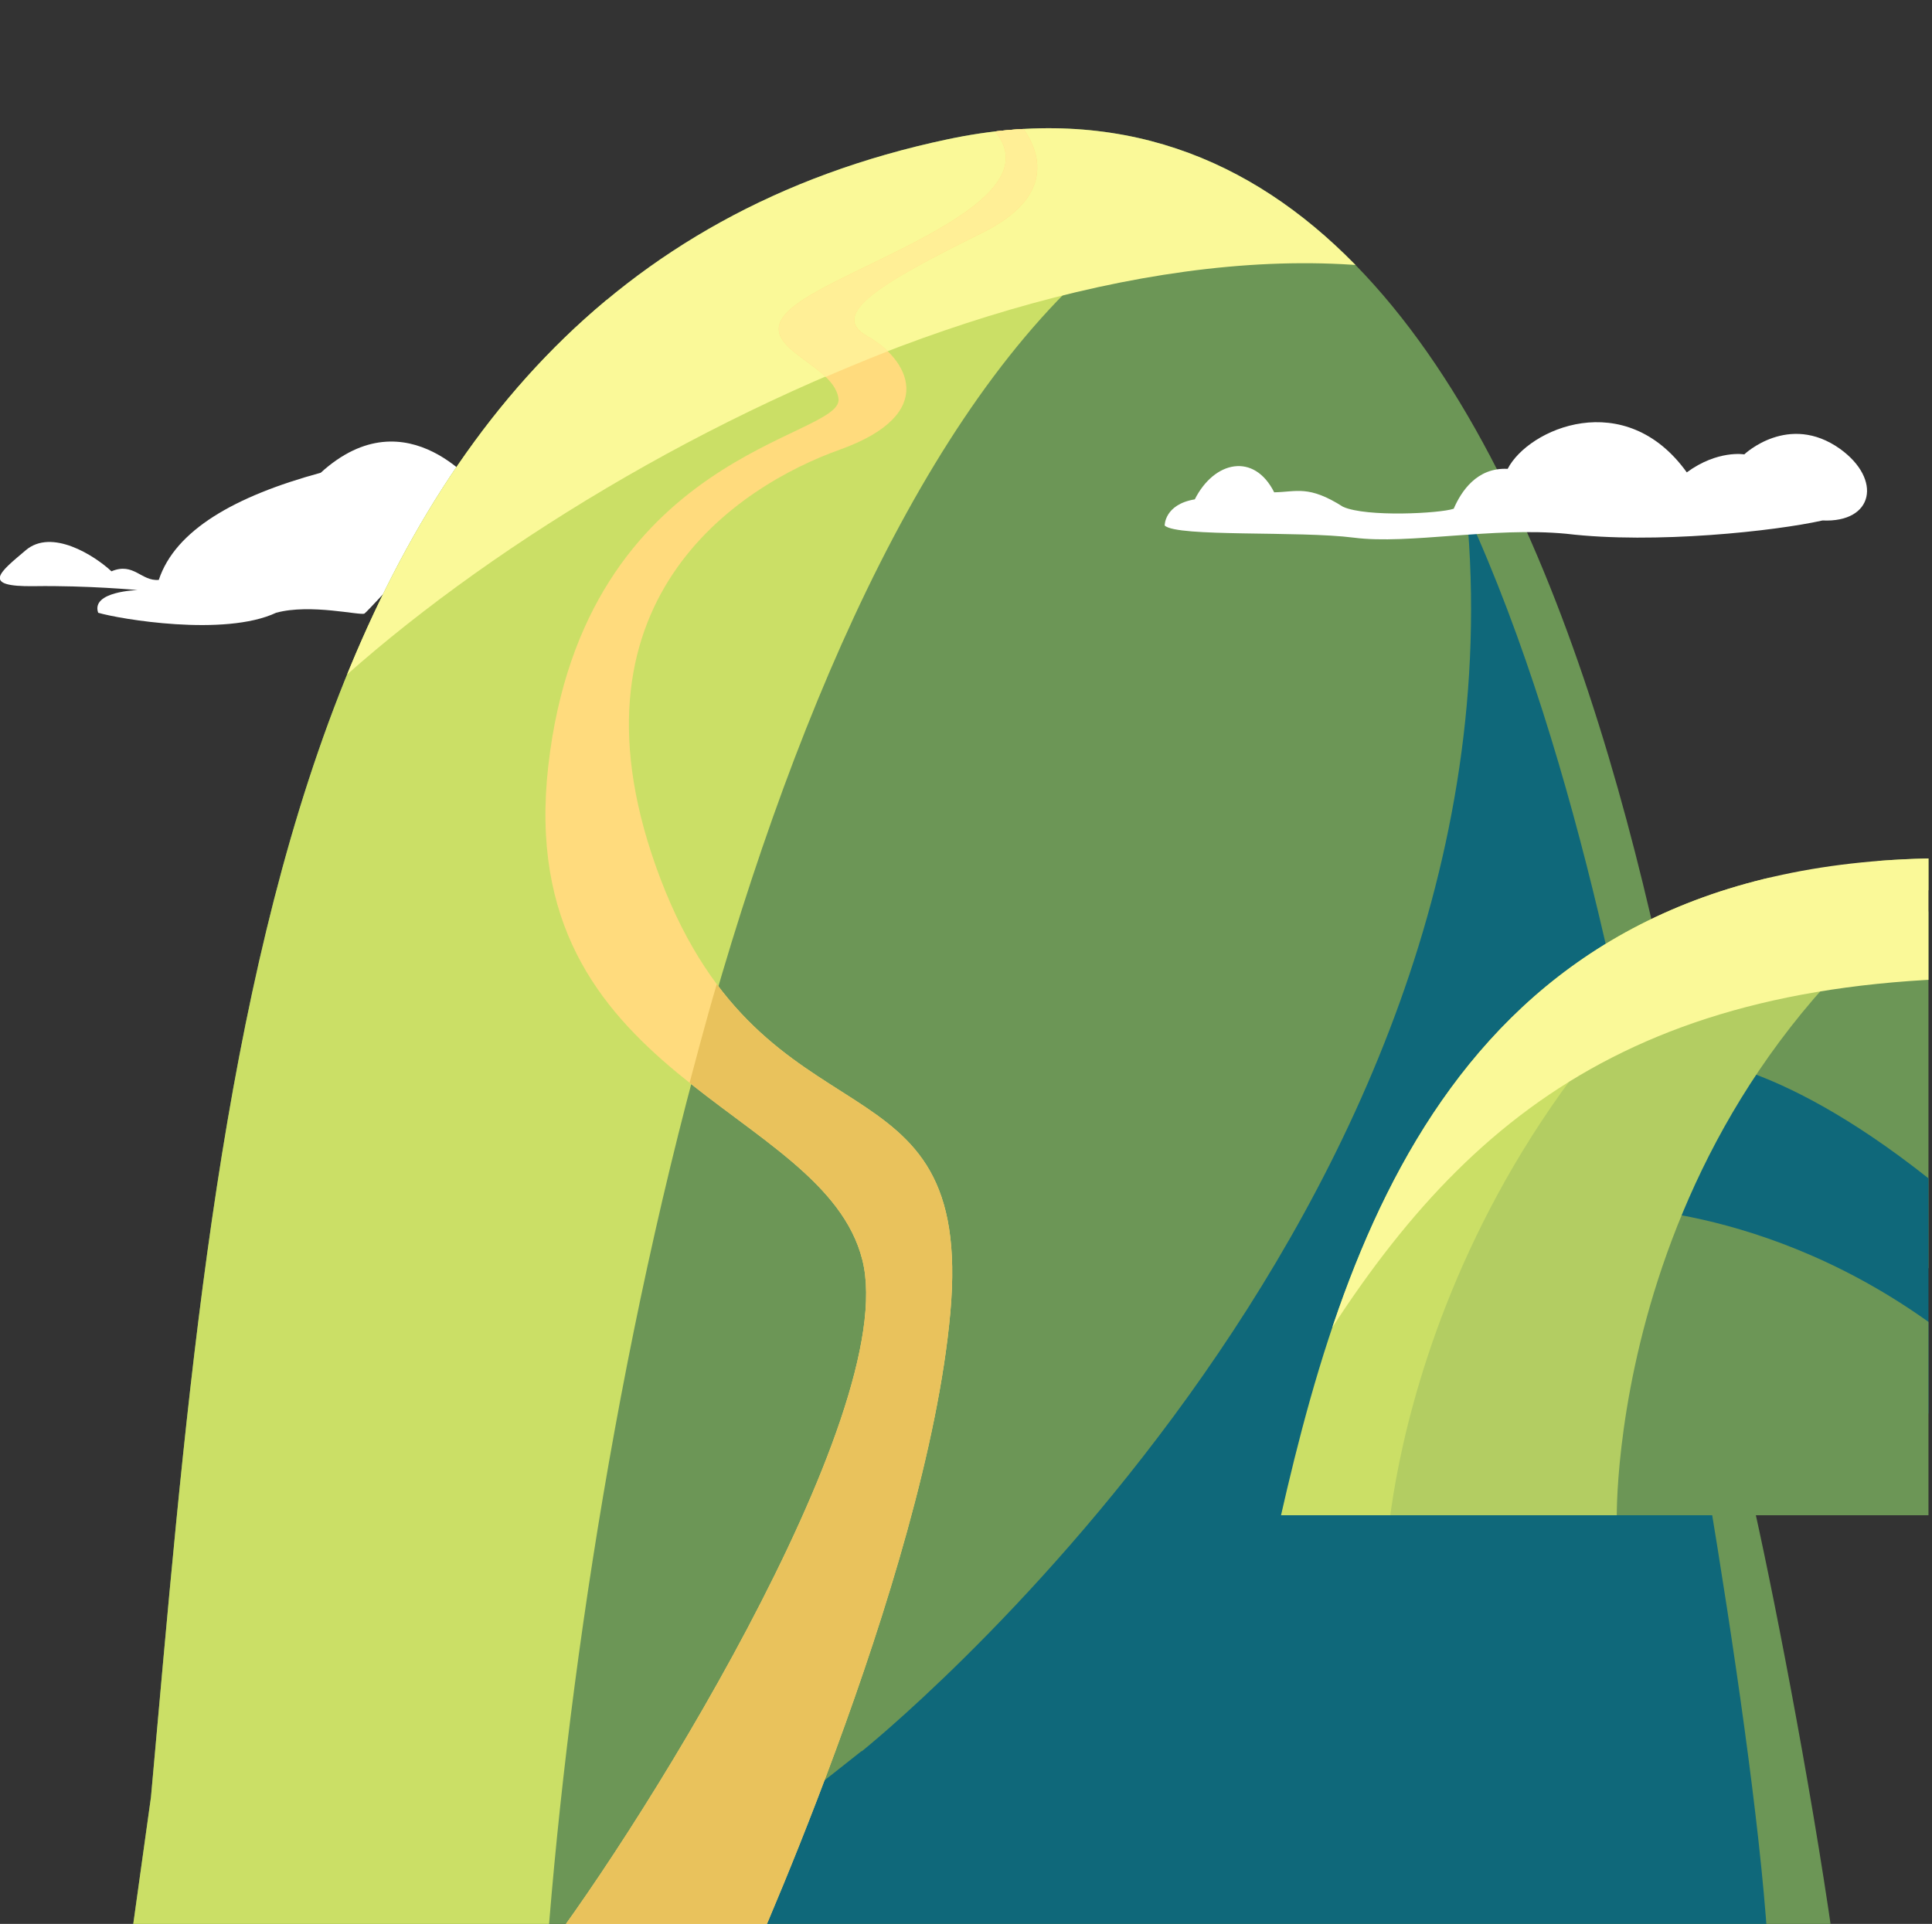 <?xml version="1.0" encoding="UTF-8"?>
<svg id="Layer_2" xmlns="http://www.w3.org/2000/svg" version="1.1" xmlns:xlink="http://www.w3.org/1999/xlink" viewBox="0 0 494 492">
  <rect x="0" y="0" width="494" height="492" fill="#333333" stroke="none"/>
  <!-- Generator: Adobe Illustrator 29.3.1, SVG Export Plug-In . SVG Version: 2.1.0 Build 151)  -->
  <defs>
    <style>
      .st0 {
        fill: #6c9656;
      }

      .st1 {
        fill: #fff;
      }

      .st2 {
        fill: #0f687a;
      }

      .st3 {
        fill: none;
      }

      .st4 {
        fill: #b3cd62;
      }

      .st5 {
        fill: #ffdb7d;
      }

      .st6 {
        clip-path: url(#clippath-1);
      }

      .st7 {
        fill: #e9c25c;
      }

      .st8 {
        clip-path: url(#clippath-3);
      }

      .st9 {
        fill: #cbdf66;
      }

      .st10 {
        fill: #ffef96;
      }

      .st11 {
        clip-path: url(#clippath-2);
      }

      .st12 {
        fill: #faf998;
      }

      .st13 {
        clip-path: url(#clippath);
      }
    </style>
    <clipPath id="clippath">
      <path class="st3" d="M38.6,459.6C55.3,274.7,68.1,72.4,242.4,35.6,416.6-1.2,436.7,335,447.7,381.9c5,21.5,15.2,73.6,21,114.5-100.1,12.8-436.1,6.2-436.1,6.2l6-43h0Z"/>
    </clipPath>
    <clipPath id="clippath-1">
      <path class="st3" d="M135.8,503.9c24.5-30.6,94.7-142,84.7-181.7-10-39.7-89.5-45.8-80.3-126.4,9.2-80.6,75.4-83.6,74.2-93.8-1.2-10.2-26.8-13.9-9-25.4,17.8-11.6,72-28,43.8-47.6,11.4-.2,10,1,10,1,0,0,17.8,16.6-7.8,29.4-25.6,12.7-39.9,21-29.6,26.6s18.6,19.8-7.1,29c-25.7,9.2-72.8,38.9-45.8,109.8,27,70.9,80.2,42.5,74.1,110.8-6.1,68.3-54,172.7-54,172.7l-53.3-4.3h0Z"/>
    </clipPath>
    <clipPath id="clippath-2">
      <rect class="st3" x="321.5" y="214.9" width="171.6" height="172.6"/>
    </clipPath>
    <clipPath id="clippath-3">
      <path class="st3" d="M325.7,395.8c17.4-79.7,46.7-174.9,169.6-176.3,40.1,106.4,12.2,203.8,9.3,205.2-2.9,1.4-178.9,16.5-178.9,16.5v-45.4h0Z"/>
    </clipPath>
  </defs>
  <g id="Hero">
    <g id="Hill_R">
      <path class="st1" d="M122.7,125.2c0,.5-18.3-24.7-40.7-4.3-22,6-37.2,14.7-41.4,27.4-4.5.4-6.4-4.6-12.1-2.2-4.4-4.1-15.3-11-21.9-5.4s-11.7,9.4,2.1,9.2c13.8-.2,26.5,1,26.5,1,0,0-12,.3-10.1,5.8,5.4,1.6,32.3,6.2,45.5,0,8.8-2.4,21.6.8,22.6.2s29.5-31.9,29.5-31.9h0Z"/>
      <g id="Hill_R-2">
        <path class="st0" d="M38.6,459.6C55.3,274.7,68.1,72.4,242.4,35.6,416.6-1.2,436.7,335,447.7,381.9c5,21.5,15.2,73.6,21,114.5-100.1,12.8-436.1,6.2-436.1,6.2l6-43h0Z"/>
        <g class="st13">
          <g>
            <path class="st9" d="M139.4,505.3c10-145.6,58.2-388,157.6-450.5-119.4-18.8-255.2,84.9-255.2,84.9,0,0-19.7,156.3-23.8,161-4.1,4.8-6.7,187.5-9.4,199.7-2.7,12.2,130.8,4.9,130.8,4.9h0Z"/>
            <path class="st12" d="M55.7,207.9C102.6,142.7,255.2,52.4,360.9,69.4,376.2,28.6,232.5,0,232.5,0l-85.9,56.3-107.9,99.3,17.1,52.3h0Z"/>
            <path class="st2" d="M220.3,447.9s171.4-136.9,154.7-317c29.8,64.9,43.5,148,49.9,182.7s28.9,158.3,27.6,202.7-314.8-3.2-320.2-1.8c46.1-33.2,88-66.7,88-66.7h0Z"/>
            <g>
              <path class="st5" d="M135.8,503.9c24.5-30.6,94.7-142,84.7-181.7-10-39.7-89.5-45.8-80.3-126.4,9.2-80.6,75.4-83.6,74.2-93.8s-26.8-13.9-9-25.4c17.8-11.6,72-28,43.8-47.6,11.4-.2,10,1,10,1,0,0,17.8,16.6-7.8,29.4-25.6,12.7-39.9,20.9-29.6,26.6s18.6,19.8-7.1,29-72.8,38.9-45.8,109.8c27,70.9,80.2,42.5,74.1,110.8-6.1,68.3-54,172.6-54,172.6l-53.3-4.3h0Z"/>
              <g class="st6">
                <g>
                  <path class="st10" d="M202.3,100.2s19.5-8.6,28.3-11.7c8.8-3.2,20-17.2,20.7-17.4s25.6-23.1,25.6-23.1l-9.1-24.3s-29.4,2.2-33.2,3c-3.9.8-56.3,57.5-56.8,58.9s24.5,14.6,24.5,14.6h0Z"/>
                  <path class="st7" d="M176.3,277s4.3-16.4,7-25.4c2.7-9,96.1,3.2,95.1,2.8s-7.2,101.9-7.2,101.9c0,0-41.7,165.6-43.4,167.3-1.4,1.4-88.1,10.5-105.9-6.9-3.8-3.8,31-60.1,30.9-60.6-.6-2.7,23.5-179.2,23.5-179.2h0Z"/>
                </g>
              </g>
            </g>
          </g>
        </g>
      </g>
      <path class="st1" d="M297.8,134.4s-.1-5.4,7.7-6.7c5-9.9,15.2-12,20.3-1.8,5.8-.1,8.8-1.9,17.6,3.7,6,2.7,24.8,1.7,28.3.5,1.9-4.4,5.9-10.6,13.8-10.2,5.3-10.3,30-21.1,45.8.9,7.9-5.8,14.7-4.6,14.7-4.6,0,0,11.3-10.8,24.5-1.4,10.8,7.8,8.6,18.9-4.5,18.3-12,2.7-42.9,6.1-65.5,3.4-18.9-1.8-40.3,2.8-54.3,1s-45.2-.1-48.4-3.1h0Z"/>
    </g>
    <g id="Small_Hill_R">
      <g class="st11">
        <g class="st8">
          <g>
            <path class="st0" d="M437.3,294.9l5-50.9,50.7-11.1s16,54.8,16.9,57-13.8,36-13.8,36l-58.9-31h0Z"/>
            <path class="st2" d="M436.6,270.8c0,1.3,26.3,1.8,73.4,45,22.3,45.4-33.4,49.9-36.7,49.4s-69.7-31.6-69.7-31.6l32.9-62.8h0Z"/>
            <path class="st0" d="M413,308.7c2.2.4,50.8.5,97,43.1-8.6,41.4-31.4,52-31.4,52l-88.2-5.3,22.6-89.9h0Z"/>
            <path class="st4" d="M413.4,388.7s-2.7-114.4,101.5-175.8c-85,14.7-107.3,39.6-107.7,40.9-.5,1.3-58.3,85.6-58.3,85.6l-11,65,77.3-13"/>
            <path class="st9" d="M354.6,396.3s4.6-107.3,107.7-178.9c-57.9,12.5-107.7,56.1-107.7,56.1l-55.7,104.1-1.2,46.4,57-27.6h0Z"/>
            <path class="st12" d="M340.7,339.4c38.9-59.8,87.4-94.5,192.9-88.7,25.4-40.9-45.9-54.3-45.9-54.3,0,0-74.3,12-83.7,10.7s-81,61-85,62.3c-4,1.3,21.7,70,21.7,70h0Z"/>
          </g>
        </g>
      </g>
    </g>
  </g>
</svg>